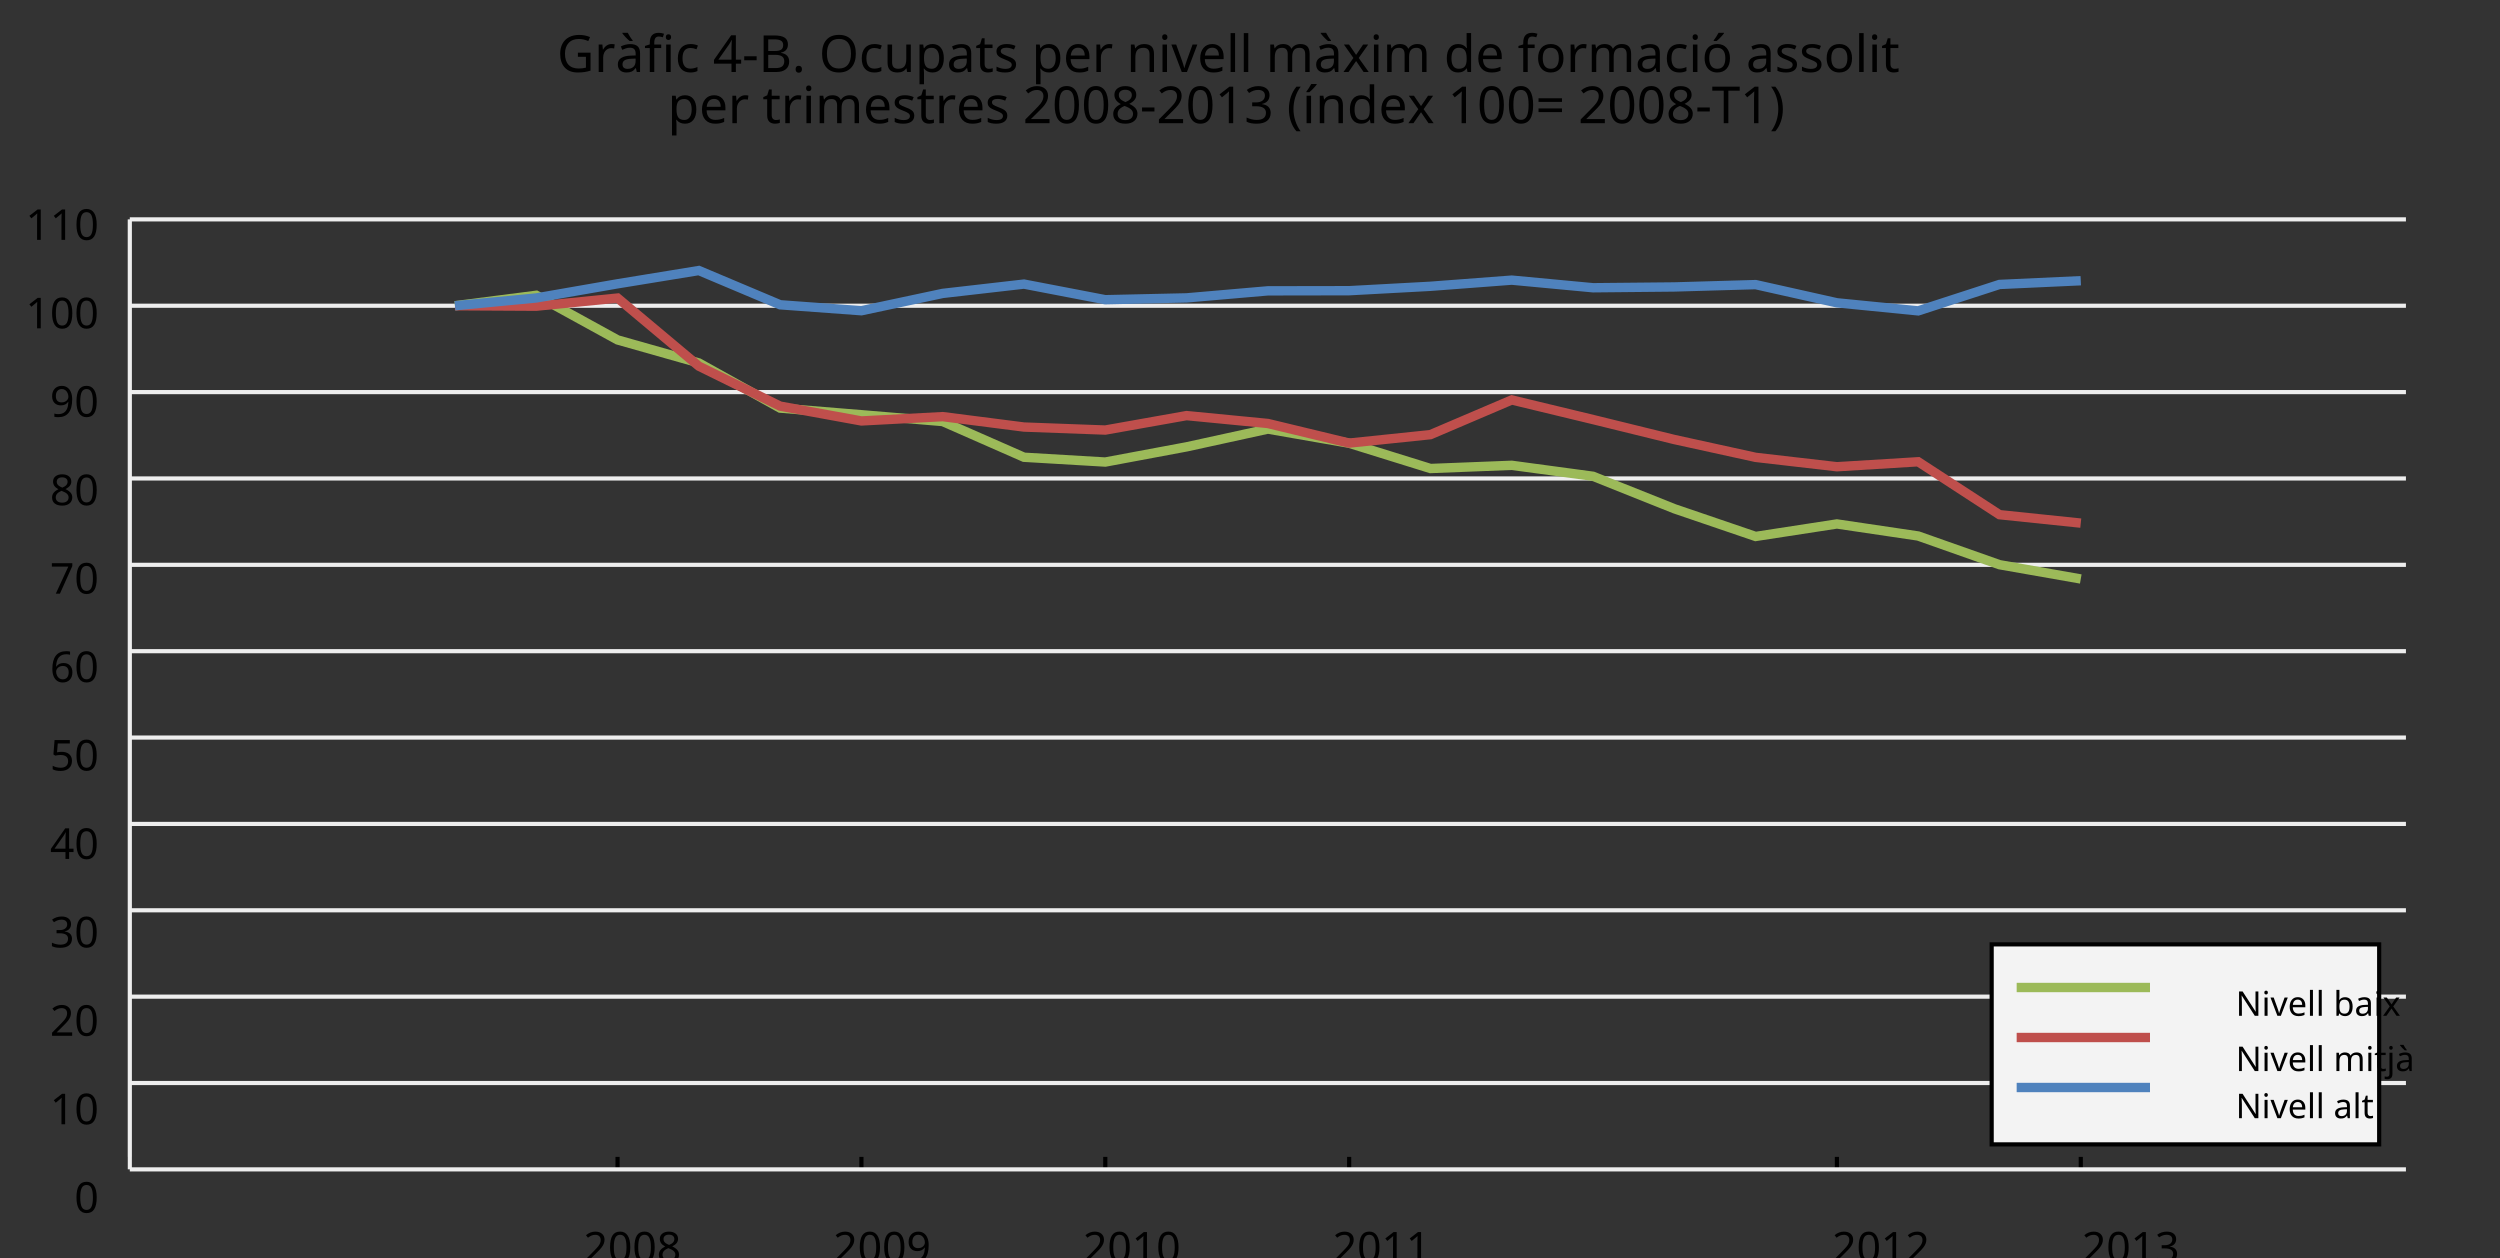 <?xml version="1.0"?>
<svg xmlns="http://www.w3.org/2000/svg" version="1.1" xmlns:xlink="http://www.w3.org/1999/xlink" fill="black" stroke="none" width="600" height="302" viewBox="0 0 600 302">
	<rect x="0" y="0" width="600" height="302" fill="#333333" stroke="none"/>
	<defs>
		<path fill="black" d="  M 834,-772  L 1339,-772  L 1339,-55  Q 1223,-18 1103,1  Q 983,20 825,20  Q 491,20 308,-178  Q 125,-376 125,-731  Q 125,-960 216,-1131  Q 307,-1302 478,-1392  Q 650,-1483 883,-1483  Q 1117,-1483 1319,-1397  L 1249,-1237  Q 1056,-1321 872,-1321  Q 611,-1321 464,-1163  Q 317,-1005 317,-731  Q 317,-441 458,-290  Q 599,-139 868,-139  Q 1015,-139 1155,-174  L 1155,-608  L 834,-608  L 834,-772  Z    " id="r71" />
		<path fill="black" d="  M 686,-1118  Q 759,-1118 815,-1106  L 793,-940  Q 732,-954 674,-954  Q 587,-954 512,-906  Q 438,-858 396,-773  Q 354,-689 354,-586  L 354,0  L 174,0  L 174,-1098  L 322,-1098  L 342,-897  L 350,-897  Q 413,-1006 499,-1062  Q 585,-1118 686,-1118  Z    " id="r114" />
		<path fill="black" d="  M 852,0  L 817,-156  L 809,-156  Q 727,-53 645,-16  Q 564,20 440,20  Q 278,20 186,-65  Q 94,-150 94,-305  Q 94,-639 621,-655  L 807,-662  L 807,-727  Q 807,-852 753,-911  Q 699,-971 580,-971  Q 493,-971 415,-945  Q 338,-919 270,-887  L 215,-1022  Q 298,-1066 396,-1091  Q 494,-1116 590,-1116  Q 789,-1116 886,-1028  Q 983,-940 983,-748  L 983,0  L 852,0  Z   M 481,-125  Q 632,-125 718,-206  Q 805,-288 805,-438  L 805,-537  L 643,-530  Q 454,-523 367,-470  Q 281,-417 281,-303  Q 281,-217 333,-171  Q 386,-125 481,-125  Z   M 687,-1241  L 566,-1241  Q 491,-1301 401,-1396  Q 312,-1492 275,-1548  L 275,-1569  L 490,-1569  Q 522,-1503 581,-1411  Q 640,-1320 687,-1266  L 687,-1241  Z    " id="r224" />
		<path fill="black" d="  M 680,-958  L 403,-958  L 403,0  L 223,0  L 223,-958  L 31,-958  L 31,-1042  L 223,-1104  L 223,-1167  Q 223,-1367 310,-1467  Q 398,-1567 580,-1567  Q 685,-1567 793,-1530  L 745,-1389  Q 652,-1419 582,-1419  Q 491,-1419 447,-1359  Q 403,-1299 403,-1169  L 403,-1098  L 680,-1098  L 680,-958  Z    " id="r102" />
		<path fill="black" d="  M 354,0  L 174,0  L 174,-1098  L 354,-1098  L 354,0  Z   M 160,-1395  Q 160,-1455 190,-1482  Q 221,-1509 266,-1509  Q 308,-1509 339,-1482  Q 371,-1455 371,-1395  Q 371,-1336 339,-1308  Q 308,-1280 266,-1280  Q 221,-1280 190,-1308  Q 160,-1336 160,-1395  Z    " id="r105" />
		<path fill="black" d="  M 614,20  Q 377,20 245,-125  Q 113,-271 113,-543  Q 113,-819 246,-968  Q 380,-1118 627,-1118  Q 707,-1118 785,-1101  Q 864,-1085 915,-1059  L 860,-909  Q 721,-961 623,-961  Q 457,-961 378,-856  Q 299,-752 299,-545  Q 299,-346 378,-240  Q 457,-135 612,-135  Q 757,-135 897,-199  L 897,-39  Q 783,20 614,20  Z    " id="r99" />
		<path fill="black" d="  M 1130,-332  L 918,-332  L 918,0  L 743,0  L 743,-332  L 43,-332  L 43,-485  L 731,-1470  L 918,-1470  L 918,-494  L 1130,-494  L 1130,-332  Z   M 743,-494  L 743,-954  Q 743,-1091 754,-1278  L 745,-1278  Q 734,-1252 706,-1200  Q 679,-1148 657,-1118  L 219,-494  L 743,-494  Z    " id="r52" />
		<path fill="black" d="  M 82,-469  L 82,-629  L 578,-629  L 578,-469  L 82,-469  Z    " id="r45" />
		<path fill="black" d="  M 199,-1462  L 616,-1462  Q 910,-1462 1040,-1374  Q 1171,-1287 1171,-1100  Q 1171,-970 1100,-885  Q 1029,-801 893,-776  L 893,-766  Q 1062,-737 1141,-649  Q 1221,-561 1221,-416  Q 1221,-220 1087,-110  Q 953,0 713,0  L 199,0  L 199,-1462  Z   M 383,-840  L 653,-840  Q 825,-840 903,-895  Q 981,-950 981,-1079  Q 981,-1199 895,-1252  Q 810,-1305 625,-1305  L 383,-1305  L 383,-840  Z   M 383,-686  L 383,-156  L 678,-156  Q 854,-156 939,-224  Q 1024,-292 1024,-430  Q 1024,-561 934,-623  Q 844,-686 664,-686  L 383,-686  Z    " id="r66" />
		<path fill="black" d="  M 147,-111  Q 147,-177 179,-212  Q 212,-248 272,-248  Q 333,-248 367,-212  Q 401,-177 401,-111  Q 401,-46 367,-8  Q 333,29 272,29  Q 213,29 180,-8  Q 147,-45 147,-111  Z    " id="r46" />
		<path fill="black" d="  M 1475,-733  Q 1475,-382 1297,-181  Q 1120,20 801,20  Q 478,20 301,-177  Q 125,-375 125,-735  Q 125,-1092 300,-1288  Q 476,-1485 803,-1485  Q 1121,-1485 1298,-1285  Q 1475,-1086 1475,-733  Z   M 319,-733  Q 319,-443 442,-291  Q 565,-139 801,-139  Q 1036,-139 1158,-289  Q 1280,-439 1280,-733  Q 1280,-1026 1159,-1174  Q 1038,-1323 803,-1323  Q 565,-1323 442,-1172  Q 319,-1022 319,-733  Z    " id="r79" />
		<path fill="black" d="  M 344,-1098  L 344,-391  Q 344,-258 403,-193  Q 463,-129 588,-129  Q 757,-129 834,-223  Q 911,-317 911,-526  L 911,-1098  L 1092,-1098  L 1092,0  L 944,0  L 918,-145  L 909,-145  Q 860,-66 770,-23  Q 680,20 561,20  Q 363,20 262,-75  Q 162,-170 162,-379  L 162,-1098  L 344,-1098  Z    " id="r117" />
		<path fill="black" d="  M 694,20  Q 473,20 354,-139  L 342,-139  L 346,-98  Q 354,-20 354,41  L 354,492  L 174,492  L 174,-1098  L 322,-1098  L 346,-948  L 354,-948  Q 418,-1038 502,-1078  Q 586,-1118 696,-1118  Q 910,-1118 1028,-969  Q 1147,-821 1147,-551  Q 1147,-282 1028,-131  Q 909,20 694,20  Z   M 664,-967  Q 501,-967 428,-875  Q 356,-783 354,-586  L 354,-551  Q 354,-328 428,-228  Q 502,-129 668,-129  Q 806,-129 883,-241  Q 961,-353 961,-553  Q 961,-754 883,-860  Q 806,-967 664,-967  Z    " id="r112" />
		<path fill="black" d="  M 852,0  L 817,-156  L 809,-156  Q 727,-53 645,-16  Q 564,20 440,20  Q 278,20 186,-65  Q 94,-150 94,-305  Q 94,-639 621,-655  L 807,-662  L 807,-727  Q 807,-852 753,-911  Q 699,-971 580,-971  Q 493,-971 415,-945  Q 338,-919 270,-887  L 215,-1022  Q 298,-1066 396,-1091  Q 494,-1116 590,-1116  Q 789,-1116 886,-1028  Q 983,-940 983,-748  L 983,0  L 852,0  Z   M 481,-125  Q 632,-125 718,-206  Q 805,-288 805,-438  L 805,-537  L 643,-530  Q 454,-523 367,-470  Q 281,-417 281,-303  Q 281,-217 333,-171  Q 386,-125 481,-125  Z    " id="r97" />
		<path fill="black" d="  M 541,-127  Q 576,-127 623,-134  Q 670,-141 694,-150  L 694,-12  Q 669,-1 616,9  Q 564,20 510,20  Q 188,20 188,-319  L 188,-958  L 33,-958  L 33,-1044  L 190,-1116  L 262,-1350  L 369,-1350  L 369,-1098  L 686,-1098  L 686,-958  L 369,-958  L 369,-324  Q 369,-229 414,-178  Q 460,-127 541,-127  Z    " id="r116" />
		<path fill="black" d="  M 889,-303  Q 889,-149 774,-64  Q 659,20 451,20  Q 234,20 106,-49  L 106,-213  Q 287,-125 455,-125  Q 591,-125 653,-169  Q 715,-213 715,-287  Q 715,-352 655,-397  Q 596,-442 444,-500  Q 289,-560 226,-602  Q 163,-645 133,-698  Q 104,-751 104,-827  Q 104,-962 214,-1040  Q 324,-1118 516,-1118  Q 703,-1118 866,-1044  L 805,-901  Q 638,-971 504,-971  Q 392,-971 334,-935  Q 276,-900 276,-838  Q 276,-778 326,-738  Q 376,-699 559,-629  Q 696,-578 761,-534  Q 827,-490 858,-435  Q 889,-380 889,-303  Z    " id="r115" />
		<path fill="black" d="  M 641,20  Q 394,20 253,-129  Q 113,-279 113,-541  Q 113,-805 244,-961  Q 375,-1118 598,-1118  Q 805,-1118 928,-984  Q 1051,-851 1051,-623  L 1051,-514  L 299,-514  Q 304,-327 394,-230  Q 484,-133 649,-133  Q 737,-133 816,-148  Q 895,-164 1001,-209  L 1001,-51  Q 910,-12 830,4  Q 750,20 641,20  Z   M 596,-971  Q 467,-971 392,-888  Q 317,-805 303,-657  L 862,-657  Q 860,-811 791,-891  Q 722,-971 596,-971  Z    " id="r101" />
		<path fill="black" d="  M 922,0  L 922,-702  Q 922,-836 862,-901  Q 803,-967 676,-967  Q 507,-967 430,-873  Q 354,-780 354,-569  L 354,0  L 174,0  L 174,-1098  L 319,-1098  L 346,-948  L 356,-948  Q 407,-1029 499,-1073  Q 591,-1118 702,-1118  Q 904,-1118 1002,-1020  Q 1100,-922 1100,-715  L 1100,0  L 922,0  Z    " id="r110" />
		<path fill="black" d="  M 416,0  L 0,-1098  L 193,-1098  L 426,-451  Q 495,-256 514,-160  L 522,-160  Q 525,-173 529,-189  Q 534,-206 540,-225  Q 546,-245 614,-451  L 848,-1098  L 1040,-1098  L 623,0  L 416,0  Z    " id="r118" />
		<path fill="black" d="  M 354,0  L 174,0  L 174,-1556  L 354,-1556  L 354,0  Z    " id="r108" />
		<path fill="black" d="  M 1571,0  L 1571,-707  Q 1571,-967 1348,-967  Q 1195,-967 1123,-878  Q 1051,-789 1051,-606  L 1051,0  L 872,0  L 872,-707  Q 872,-837 817,-902  Q 763,-967 647,-967  Q 495,-967 424,-874  Q 354,-781 354,-569  L 354,0  L 174,0  L 174,-1098  L 319,-1098  L 346,-948  L 356,-948  Q 403,-1028 488,-1073  Q 574,-1118 680,-1118  Q 938,-1118 1016,-934  L 1026,-934  Q 1079,-1022 1170,-1070  Q 1262,-1118 1378,-1118  Q 1564,-1118 1656,-1022  Q 1749,-926 1749,-715  L 1749,0  L 1571,0  Z    " id="r109" />
		<path fill="black" d="  M 434,-561  L 55,-1098  L 260,-1098  L 543,-684  L 823,-1098  L 1026,-1098  L 647,-561  L 1047,0  L 842,0  L 543,-438  L 240,0  L 37,0  L 434,-561  Z    " id="r120" />
		<path fill="black" d="  M 563,20  Q 349,20 231,-128  Q 113,-276 113,-547  Q 113,-816 231,-967  Q 350,-1118 565,-1118  Q 786,-1118 905,-956  L 918,-956  Q 915,-976 910,-1036  Q 905,-1097 905,-1118  L 905,-1556  L 1085,-1556  L 1085,0  L 940,0  L 913,-147  L 905,-147  Q 790,20 563,20  Z   M 592,-129  Q 756,-129 831,-218  Q 907,-308 907,-512  L 907,-545  Q 907,-774 830,-871  Q 754,-969 590,-969  Q 451,-969 375,-858  Q 299,-748 299,-543  Q 299,-339 374,-234  Q 450,-129 592,-129  Z    " id="r100" />
		<path fill="black" d="  M 1128,-551  Q 1128,-282 992,-131  Q 856,20 616,20  Q 467,20 352,-49  Q 237,-119 175,-249  Q 113,-379 113,-551  Q 113,-819 247,-968  Q 381,-1118 623,-1118  Q 855,-1118 991,-965  Q 1128,-813 1128,-551  Z   M 299,-551  Q 299,-344 380,-236  Q 462,-129 621,-129  Q 778,-129 860,-236  Q 942,-344 942,-551  Q 942,-758 859,-862  Q 777,-967 618,-967  Q 299,-967 299,-551  Z    " id="r111" />
		<path fill="black" d="  M 1128,-551  Q 1128,-282 992,-131  Q 856,20 616,20  Q 467,20 352,-49  Q 237,-119 175,-249  Q 113,-379 113,-551  Q 113,-819 247,-968  Q 381,-1118 623,-1118  Q 855,-1118 991,-965  Q 1128,-813 1128,-551  Z   M 299,-551  Q 299,-344 380,-236  Q 462,-129 621,-129  Q 778,-129 860,-236  Q 942,-344 942,-551  Q 942,-758 859,-862  Q 777,-967 618,-967  Q 299,-967 299,-551  Z   M 477,-1266  Q 515,-1314 573,-1402  Q 632,-1491 672,-1569  L 889,-1569  L 889,-1548  Q 845,-1484 752,-1387  Q 659,-1290 596,-1241  L 477,-1241  L 477,-1266  Z    " id="r243" />
		<path fill="black" d="  M 1065,0  L 98,0  L 98,-150  L 481,-537  Q 654,-712 710,-787  Q 766,-862 793,-932  Q 821,-1002 821,-1083  Q 821,-1199 752,-1264  Q 683,-1329 563,-1329  Q 473,-1329 392,-1299  Q 312,-1269 211,-1190  L 115,-1311  Q 320,-1483 563,-1483  Q 767,-1483 886,-1378  Q 1006,-1274 1006,-1094  Q 1006,-998 971,-908  Q 936,-819 866,-726  Q 796,-634 631,-473  L 326,-172  L 326,-164  L 1065,-164  L 1065,0  Z    " id="r50" />
		<path fill="black" d="  M 1071,-733  Q 1071,-352 950,-166  Q 830,20 584,20  Q 346,20 223,-171  Q 100,-363 100,-733  Q 100,-1115 218,-1300  Q 337,-1485 584,-1485  Q 822,-1485 946,-1293  Q 1071,-1101 1071,-733  Z   M 281,-733  Q 281,-415 353,-274  Q 426,-133 584,-133  Q 744,-133 816,-277  Q 889,-422 889,-733  Q 889,-1041 816,-1186  Q 744,-1331 584,-1331  Q 424,-1331 352,-1189  Q 281,-1047 281,-733  Z    " id="r48" />
		<path fill="black" d="  M 584,-1483  Q 784,-1483 903,-1390  Q 1022,-1297 1022,-1133  Q 1022,-1023 955,-936  Q 889,-849 743,-774  Q 920,-688 994,-594  Q 1069,-501 1069,-379  Q 1069,-197 940,-88  Q 811,20 590,20  Q 356,20 228,-82  Q 100,-184 100,-373  Q 100,-623 403,-764  Q 267,-842 207,-932  Q 147,-1022 147,-1135  Q 147,-1294 266,-1388  Q 386,-1483 584,-1483  Z   M 276,-371  Q 276,-255 358,-189  Q 441,-123 586,-123  Q 729,-123 811,-190  Q 893,-258 893,-377  Q 893,-473 815,-548  Q 737,-623 553,-690  Q 408,-628 342,-552  Q 276,-476 276,-371  Z   M 582,-1337  Q 464,-1337 394,-1281  Q 324,-1225 324,-1126  Q 324,-1063 351,-1015  Q 378,-967 429,-929  Q 480,-891 592,-844  Q 729,-901 786,-969  Q 844,-1037 844,-1126  Q 844,-1226 773,-1281  Q 702,-1337 582,-1337  Z    " id="r56" />
		<path fill="black" d="  M 727,0  L 551,0  L 551,-1022  Q 551,-1158 559,-1274  Q 531,-1244 499,-1218  Q 397,-1133 276,-1034  L 182,-1155  L 578,-1462  L 727,-1462  L 727,0  Z    " id="r49" />
		<path fill="black" d="  M 1010,-1120  Q 1010,-980 931,-890  Q 853,-800 707,-770  L 707,-762  Q 882,-740 968,-650  Q 1055,-560 1055,-416  Q 1055,-207 910,-93  Q 765,20 494,20  Q 378,20 280,3  Q 183,-14 92,-59  L 92,-227  Q 185,-181 291,-156  Q 397,-131 496,-131  Q 866,-131 866,-420  Q 866,-678 457,-678  L 315,-678  L 315,-831  L 459,-831  Q 631,-831 728,-904  Q 825,-978 825,-1108  Q 825,-1213 754,-1272  Q 684,-1331 559,-1331  Q 462,-1331 379,-1304  Q 297,-1278 190,-1208  L 100,-1331  Q 190,-1402 307,-1442  Q 425,-1483 557,-1483  Q 771,-1483 890,-1385  Q 1010,-1288 1010,-1120  Z    " id="r51" />
		<path fill="black" d="  M 82,-561  Q 82,-826 159,-1057  Q 237,-1288 383,-1462  L 553,-1462  Q 409,-1269 336,-1038  Q 264,-807 264,-563  Q 264,-323 338,-94  Q 412,135 551,324  L 383,324  Q 236,154 159,-73  Q 82,-300 82,-561  Z    " id="r40" />
		<path fill="black" d="  M 354,0  L 174,0  L 174,-1098  L 354,-1098  L 354,0  Z   M 167,-1266  Q 205,-1314 263,-1402  Q 322,-1491 362,-1569  L 579,-1569  L 579,-1548  Q 535,-1484 442,-1387  Q 349,-1290 286,-1241  L 167,-1241  L 167,-1266  Z    " id="r237" />
		<path fill="black" d="  M 115,-852  L 115,-997  L 1053,-997  L 1053,-852  L 115,-852  Z   M 115,-444  L 115,-590  L 1053,-590  L 1053,-444  L 115,-444  Z    " id="r61" />
		<path fill="black" d="  M 662,0  L 477,0  L 477,-1300  L 20,-1300  L 20,-1462  L 1116,-1462  L 1116,-1300  L 662,-1300  L 662,0  Z    " id="r84" />
		<path fill="black" d="  M 532,-561  Q 532,-298 454,-71  Q 377,156 231,324  L 63,324  Q 202,136 276,-93  Q 350,-323 350,-563  Q 350,-807 277,-1038  Q 205,-1269 61,-1462  L 231,-1462  Q 378,-1287 455,-1055  Q 532,-824 532,-561  Z    " id="r41" />
		<path fill="black" d="  M 279,0  L 879,-1298  L 90,-1298  L 90,-1462  L 1071,-1462  L 1071,-1323  L 477,0  L 279,0  Z    " id="r55" />
		<path fill="black" d="  M 1065,-838  Q 1065,20 393,20  Q 277,20 209,0  L 209,-154  Q 286,-127 389,-127  Q 552,-127 658,-192  Q 764,-258 819,-383  Q 875,-509 883,-717  L 870,-717  Q 758,-547 522,-547  Q 329,-547 215,-664  Q 102,-782 102,-989  Q 102,-1215 229,-1349  Q 356,-1483 569,-1483  Q 719,-1483 831,-1406  Q 944,-1330 1004,-1183  Q 1065,-1037 1065,-838  Z   M 569,-1331  Q 433,-1331 357,-1242  Q 281,-1153 281,-991  Q 281,-845 352,-767  Q 424,-690 561,-690  Q 651,-690 725,-726  Q 799,-763 841,-825  Q 883,-887 883,-956  Q 883,-1056 843,-1143  Q 804,-1230 733,-1280  Q 662,-1331 569,-1331  Z    " id="r57" />
		<path fill="black" d="  M 563,-897  Q 792,-897 923,-782  Q 1055,-667 1055,-467  Q 1055,-239 910,-109  Q 765,20 508,20  Q 263,20 129,-59  L 129,-229  Q 203,-185 307,-159  Q 411,-133 510,-133  Q 682,-133 776,-215  Q 870,-297 870,-449  Q 870,-745 504,-745  Q 386,-745 254,-715  L 164,-772  L 219,-1462  L 952,-1462  L 952,-1298  L 373,-1298  L 338,-874  Q 453,-897 563,-897  Z    " id="r53" />
		<path fill="black" d="  M 113,-625  Q 113,-1483 782,-1483  Q 898,-1483 963,-1464  L 963,-1311  Q 887,-1335 786,-1335  Q 553,-1335 429,-1193  Q 306,-1051 293,-743  L 305,-743  Q 415,-915 651,-915  Q 849,-915 962,-795  Q 1075,-675 1075,-471  Q 1075,-244 950,-112  Q 825,20 610,20  Q 460,20 347,-56  Q 235,-132 174,-278  Q 113,-425 113,-625  Z   M 608,-131  Q 747,-131 822,-220  Q 897,-309 897,-471  Q 897,-617 824,-695  Q 751,-774 614,-774  Q 527,-774 454,-738  Q 382,-702 338,-638  Q 295,-574 295,-506  Q 295,-406 335,-318  Q 375,-231 446,-181  Q 517,-131 608,-131  Z    " id="r54" />
		<path fill="black" d="  M 1317,0  L 1133,0  L 1133,-682  L 383,-682  L 383,0  L 199,0  L 199,-1462  L 383,-1462  L 383,-844  L 1133,-844  L 1133,-1462  L 1317,-1462  L 1317,0  Z    " id="r72" />
		<path fill="black" d="  M 1358,0  L 1143,0  L 360,-1214  L 352,-1214  L 357,-1133  Q 369,-951 369,-817  L 369,0  L 199,0  L 199,-1462  L 412,-1462  L 457,-1391  L 937,-649  L 1192,-252  L 1200,-252  Q 1198,-276 1192,-423  Q 1186,-571 1186,-637  L 1186,-1462  L 1358,-1462  L 1358,0  Z    " id="r78" />
		<path fill="black" d="  M 694,-1116  Q 911,-1116 1029,-966  Q 1147,-817 1147,-549  Q 1147,-277 1027,-128  Q 907,20 694,20  Q 583,20 496,-20  Q 409,-60 354,-139  L 340,-139  Q 309,-19 303,0  L 174,0  L 174,-1556  L 354,-1556  L 354,-1178  Q 354,-1065 344,-952  L 354,-952  Q 465,-1116 694,-1116  Z   M 664,-967  Q 498,-967 426,-873  Q 354,-779 354,-555  L 354,-547  Q 354,-322 427,-225  Q 501,-129 668,-129  Q 816,-129 888,-237  Q 961,-346 961,-551  Q 961,-759 888,-863  Q 815,-967 664,-967  Z    " id="r98" />
		<path fill="black" d="  M 45,492  Q -49,492 -113,467  L -113,322  Q -44,342 23,342  Q 101,342 137,299  Q 174,257 174,170  L 174,-1098  L 354,-1098  L 354,164  Q 354,328 275,410  Q 197,492 45,492  Z   M 160,-1395  Q 160,-1455 190,-1482  Q 221,-1509 266,-1509  Q 308,-1509 339,-1482  Q 371,-1455 371,-1395  Q 371,-1336 339,-1308  Q 308,-1280 266,-1280  Q 221,-1280 190,-1308  Q 160,-1336 160,-1395  Z    " id="r106" />
	</defs>
	<g class="b2" fill="black">
		<use class="b2" transform="scale(0.006)" xlink:href="#r71" x="22282.24" y="2879.72" />
		<use class="b2" transform="scale(0.006)" xlink:href="#r114" x="23773.24" y="2879.72" />
		<use class="b2" transform="scale(0.006)" xlink:href="#r224" x="24619.24" y="2879.72" />
		<use class="b2" transform="scale(0.006)" xlink:href="#r102" x="25768.24" y="2879.72" />
		<use class="b2" transform="scale(0.006)" xlink:href="#r105" x="26473.24" y="2879.72" />
		<use class="b2" transform="scale(0.006)" xlink:href="#r99" x="27001.24" y="2879.72" />
		<use class="b2" transform="scale(0.006)" xlink:href="#r52" x="28516.24" y="2879.72" />
		<use class="b2" transform="scale(0.006)" xlink:href="#r45" x="29687.24" y="2879.72" />
		<use class="b2" transform="scale(0.006)" xlink:href="#r66" x="30346.24" y="2879.72" />
		<use class="b2" transform="scale(0.006)" xlink:href="#r46" x="31677.24" y="2879.72" />
		<use class="b2" transform="scale(0.006)" xlink:href="#r79" x="32758.24" y="2879.72" />
		<use class="b2" transform="scale(0.006)" xlink:href="#r99" x="34357.238" y="2879.72" />
		<use class="b2" transform="scale(0.006)" xlink:href="#r117" x="35340.238" y="2879.72" />
		<use class="b2" transform="scale(0.006)" xlink:href="#r112" x="36606.238" y="2879.72" />
		<use class="b2" transform="scale(0.006)" xlink:href="#r97" x="37866.238" y="2879.72" />
		<use class="b2" transform="scale(0.006)" xlink:href="#r116" x="39015.238" y="2879.72" />
		<use class="b2" transform="scale(0.006)" xlink:href="#r115" x="39754.238" y="2879.72" />
		<use class="b2" transform="scale(0.006)" xlink:href="#r112" x="41267.238" y="2879.72" />
		<use class="b2" transform="scale(0.006)" xlink:href="#r101" x="42527.238" y="2879.72" />
		<use class="b2" transform="scale(0.006)" xlink:href="#r114" x="43682.238" y="2879.72" />
		<use class="b2" transform="scale(0.006)" xlink:href="#r110" x="45060.238" y="2879.72" />
		<use class="b2" transform="scale(0.006)" xlink:href="#r105" x="46326.238" y="2879.72" />
		<use class="b2" transform="scale(0.006)" xlink:href="#r118" x="46854.238" y="2879.72" />
		<use class="b2" transform="scale(0.006)" xlink:href="#r101" x="47894.238" y="2879.72" />
		<use class="b2" transform="scale(0.006)" xlink:href="#r108" x="49049.238" y="2879.72" />
		<use class="b2" transform="scale(0.006)" xlink:href="#r108" x="49577.238" y="2879.72" />
		<use class="b2" transform="scale(0.006)" xlink:href="#r109" x="50637.238" y="2879.72" />
		<use class="b2" transform="scale(0.006)" xlink:href="#r224" x="52552.238" y="2879.72" />
		<use class="b2" transform="scale(0.006)" xlink:href="#r120" x="53701.238" y="2879.72" />
		<use class="b2" transform="scale(0.006)" xlink:href="#r105" x="54784.238" y="2879.72" />
		<use class="b2" transform="scale(0.006)" xlink:href="#r109" x="55312.238" y="2879.72" />
		<use class="b2" transform="scale(0.006)" xlink:href="#r100" x="57759.238" y="2879.72" />
		<use class="b2" transform="scale(0.006)" xlink:href="#r101" x="59019.238" y="2879.72" />
		<use class="b2" transform="scale(0.006)" xlink:href="#r102" x="60706.238" y="2879.72" />
		<use class="b2" transform="scale(0.006)" xlink:href="#r111" x="61411.238" y="2879.72" />
		<use class="b2" transform="scale(0.006)" xlink:href="#r114" x="62650.238" y="2879.72" />
		<use class="b2" transform="scale(0.006)" xlink:href="#r109" x="63496.238" y="2879.72" />
		<use class="b2" transform="scale(0.006)" xlink:href="#r97" x="65411.238" y="2879.72" />
		<use class="b2" transform="scale(0.006)" xlink:href="#r99" x="66560.242" y="2879.72" />
		<use class="b2" transform="scale(0.006)" xlink:href="#r105" x="67543.242" y="2879.72" />
		<use class="b2" transform="scale(0.006)" xlink:href="#r243" x="68071.242" y="2879.72" />
		<use class="b2" transform="scale(0.006)" xlink:href="#r97" x="69842.242" y="2879.72" />
		<use class="b2" transform="scale(0.006)" xlink:href="#r115" x="70991.242" y="2879.72" />
		<use class="b2" transform="scale(0.006)" xlink:href="#r115" x="71972.242" y="2879.72" />
		<use class="b2" transform="scale(0.006)" xlink:href="#r111" x="72953.242" y="2879.72" />
		<use class="b2" transform="scale(0.006)" xlink:href="#r108" x="74192.242" y="2879.72" />
		<use class="b2" transform="scale(0.006)" xlink:href="#r105" x="74720.242" y="2879.72" />
		<use class="b2" transform="scale(0.006)" xlink:href="#r116" x="75248.242" y="2879.72" />
	</g>
	<g class="b2" fill="black">
		<use class="b2" transform="scale(0.006)" xlink:href="#r112" x="26705.92" y="4927.72" />
		<use class="b2" transform="scale(0.006)" xlink:href="#r101" x="27965.92" y="4927.72" />
		<use class="b2" transform="scale(0.006)" xlink:href="#r114" x="29120.92" y="4927.72" />
		<use class="b2" transform="scale(0.006)" xlink:href="#r116" x="30498.92" y="4927.72" />
		<use class="b2" transform="scale(0.006)" xlink:href="#r114" x="31237.92" y="4927.72" />
		<use class="b2" transform="scale(0.006)" xlink:href="#r105" x="32083.92" y="4927.72" />
		<use class="b2" transform="scale(0.006)" xlink:href="#r109" x="32611.92" y="4927.72" />
		<use class="b2" transform="scale(0.006)" xlink:href="#r101" x="34526.922" y="4927.72" />
		<use class="b2" transform="scale(0.006)" xlink:href="#r115" x="35681.922" y="4927.72" />
		<use class="b2" transform="scale(0.006)" xlink:href="#r116" x="36662.922" y="4927.72" />
		<use class="b2" transform="scale(0.006)" xlink:href="#r114" x="37401.922" y="4927.72" />
		<use class="b2" transform="scale(0.006)" xlink:href="#r101" x="38247.922" y="4927.72" />
		<use class="b2" transform="scale(0.006)" xlink:href="#r115" x="39402.922" y="4927.72" />
		<use class="b2" transform="scale(0.006)" xlink:href="#r50" x="40915.922" y="4927.72" />
		<use class="b2" transform="scale(0.006)" xlink:href="#r48" x="42086.922" y="4927.72" />
		<use class="b2" transform="scale(0.006)" xlink:href="#r48" x="43257.922" y="4927.72" />
		<use class="b2" transform="scale(0.006)" xlink:href="#r56" x="44428.922" y="4927.72" />
		<use class="b2" transform="scale(0.006)" xlink:href="#r45" x="45599.922" y="4927.72" />
		<use class="b2" transform="scale(0.006)" xlink:href="#r50" x="46258.922" y="4927.72" />
		<use class="b2" transform="scale(0.006)" xlink:href="#r48" x="47429.922" y="4927.72" />
		<use class="b2" transform="scale(0.006)" xlink:href="#r49" x="48600.922" y="4927.72" />
		<use class="b2" transform="scale(0.006)" xlink:href="#r51" x="49771.922" y="4927.72" />
		<use class="b2" transform="scale(0.006)" xlink:href="#r40" x="51474.922" y="4927.72" />
		<use class="b2" transform="scale(0.006)" xlink:href="#r237" x="52088.922" y="4927.72" />
		<use class="b2" transform="scale(0.006)" xlink:href="#r110" x="52616.922" y="4927.72" />
		<use class="b2" transform="scale(0.006)" xlink:href="#r100" x="53882.922" y="4927.72" />
		<use class="b2" transform="scale(0.006)" xlink:href="#r101" x="55142.922" y="4927.72" />
		<use class="b2" transform="scale(0.006)" xlink:href="#r120" x="56297.922" y="4927.72" />
		<use class="b2" transform="scale(0.006)" xlink:href="#r49" x="57912.922" y="4927.72" />
		<use class="b2" transform="scale(0.006)" xlink:href="#r48" x="59083.922" y="4927.72" />
		<use class="b2" transform="scale(0.006)" xlink:href="#r48" x="60254.922" y="4927.72" />
		<use class="b2" transform="scale(0.006)" xlink:href="#r61" x="61425.922" y="4927.72" />
		<use class="b2" transform="scale(0.006)" xlink:href="#r50" x="63128.922" y="4927.72" />
		<use class="b2" transform="scale(0.006)" xlink:href="#r48" x="64299.922" y="4927.72" />
		<use class="b2" transform="scale(0.006)" xlink:href="#r48" x="65470.922" y="4927.72" />
		<use class="b2" transform="scale(0.006)" xlink:href="#r56" x="66641.922" y="4927.72" />
		<use class="b2" transform="scale(0.006)" xlink:href="#r45" x="67812.922" y="4927.72" />
		<use class="b2" transform="scale(0.006)" xlink:href="#r84" x="68471.922" y="4927.72" />
		<use class="b2" transform="scale(0.006)" xlink:href="#r49" x="69610.922" y="4927.72" />
		<use class="b2" transform="scale(0.006)" xlink:href="#r41" x="70781.922" y="4927.72" />
	</g>
	<g class="b2" fill="black" />
	<line class="b2" x1="31.153" y1="280.651" x2="31.153" y2="277.651" stroke-width="1" stroke="black" />
	<g class="b2" fill="black">
		<use class="b2" transform="scale(0.005)" xlink:href="#r50" x="28011.65" y="60600.801" />
		<use class="b2" transform="scale(0.005)" xlink:href="#r48" x="29182.65" y="60600.801" />
		<use class="b2" transform="scale(0.005)" xlink:href="#r48" x="30353.65" y="60600.801" />
		<use class="b2" transform="scale(0.005)" xlink:href="#r56" x="31524.65" y="60600.801" />
	</g>
	<line class="b2" x1="148.211" y1="280.651" x2="148.211" y2="277.651" stroke-width="1" stroke="black" />
	<g class="b2" fill="black">
		<use class="b2" transform="scale(0.005)" xlink:href="#r50" x="39998.375" y="60600.801" />
		<use class="b2" transform="scale(0.005)" xlink:href="#r48" x="41169.375" y="60600.801" />
		<use class="b2" transform="scale(0.005)" xlink:href="#r48" x="42340.375" y="60600.801" />
		<use class="b2" transform="scale(0.005)" xlink:href="#r57" x="43511.375" y="60600.801" />
	</g>
	<line class="b2" x1="206.74" y1="280.651" x2="206.74" y2="277.651" stroke-width="1" stroke="black" />
	<g class="b2" fill="black">
		<use class="b2" transform="scale(0.005)" xlink:href="#r50" x="51985.102" y="60600.801" />
		<use class="b2" transform="scale(0.005)" xlink:href="#r48" x="53156.102" y="60600.801" />
		<use class="b2" transform="scale(0.005)" xlink:href="#r49" x="54327.102" y="60600.801" />
		<use class="b2" transform="scale(0.005)" xlink:href="#r48" x="55498.102" y="60600.801" />
	</g>
	<line class="b2" x1="265.269" y1="280.651" x2="265.269" y2="277.651" stroke-width="1" stroke="black" />
	<g class="b2" fill="black">
		<use class="b2" transform="scale(0.005)" xlink:href="#r50" x="63971.824" y="60600.801" />
		<use class="b2" transform="scale(0.005)" xlink:href="#r48" x="65142.824" y="60600.801" />
		<use class="b2" transform="scale(0.005)" xlink:href="#r49" x="66313.828" y="60600.801" />
		<use class="b2" transform="scale(0.005)" xlink:href="#r49" x="67484.828" y="60600.801" />
	</g>
	<line class="b2" x1="323.798" y1="280.651" x2="323.798" y2="277.651" stroke-width="1" stroke="black" />
	<g class="b2" fill="black">
		<use class="b2" transform="scale(0.005)" xlink:href="#r50" x="87945.273" y="60600.801" />
		<use class="b2" transform="scale(0.005)" xlink:href="#r48" x="89116.273" y="60600.801" />
		<use class="b2" transform="scale(0.005)" xlink:href="#r49" x="90287.273" y="60600.801" />
		<use class="b2" transform="scale(0.005)" xlink:href="#r50" x="91458.273" y="60600.801" />
	</g>
	<line class="b2" x1="440.856" y1="280.651" x2="440.856" y2="277.651" stroke-width="1" stroke="black" />
	<g class="b2" fill="black">
		<use class="b2" transform="scale(0.005)" xlink:href="#r50" x="99932" y="60600.801" />
		<use class="b2" transform="scale(0.005)" xlink:href="#r48" x="101103" y="60600.801" />
		<use class="b2" transform="scale(0.005)" xlink:href="#r49" x="102274" y="60600.801" />
		<use class="b2" transform="scale(0.005)" xlink:href="#r51" x="103445" y="60600.801" />
	</g>
	<line class="b2" x1="499.385" y1="280.651" x2="499.385" y2="277.651" stroke-width="1" stroke="black" />
	<line class="b2" x1="31.153" y1="280.651" x2="31.153" y2="52.649" stroke-width="1" stroke="rgb(93%,93%,93%)" />
	<line class="b2" x1="31.153" y1="280.651" x2="577.423" y2="280.651" stroke-width="1" stroke="rgb(93%,93%,93%)" />
	<g class="b2" fill="black">
		<use class="b2" transform="scale(0.005)" xlink:href="#r48" x="3570.8" y="58209.898" />
	</g>
	<line class="b2" x1="31.153" y1="259.924" x2="577.423" y2="259.924" stroke-width="1" stroke="rgb(93%,93%,93%)" />
	<g class="b2" fill="black">
		<use class="b2" transform="scale(0.005)" xlink:href="#r49" x="2399.8" y="53964.898" />
		<use class="b2" transform="scale(0.005)" xlink:href="#r48" x="3570.8" y="53964.898" />
	</g>
	<line class="b2" x1="31.153" y1="239.196" x2="577.423" y2="239.196" stroke-width="1" stroke="rgb(93%,93%,93%)" />
	<g class="b2" fill="black">
		<use class="b2" transform="scale(0.005)" xlink:href="#r50" x="2399.8" y="49719.91" />
		<use class="b2" transform="scale(0.005)" xlink:href="#r48" x="3570.8" y="49719.91" />
	</g>
	<line class="b2" x1="31.153" y1="218.469" x2="577.423" y2="218.469" stroke-width="1" stroke="rgb(93%,93%,93%)" />
	<g class="b2" fill="black">
		<use class="b2" transform="scale(0.005)" xlink:href="#r51" x="2399.8" y="45474.914" />
		<use class="b2" transform="scale(0.005)" xlink:href="#r48" x="3570.8" y="45474.914" />
	</g>
	<line class="b2" x1="31.153" y1="197.741" x2="577.423" y2="197.741" stroke-width="1" stroke="rgb(93%,93%,93%)" />
	<g class="b2" fill="black">
		<use class="b2" transform="scale(0.005)" xlink:href="#r52" x="2399.8" y="41229.918" />
		<use class="b2" transform="scale(0.005)" xlink:href="#r48" x="3570.8" y="41229.918" />
	</g>
	<line class="b2" x1="31.153" y1="177.014" x2="577.423" y2="177.014" stroke-width="1" stroke="rgb(93%,93%,93%)" />
	<g class="b2" fill="black">
		<use class="b2" transform="scale(0.005)" xlink:href="#r53" x="2399.8" y="36984.922" />
		<use class="b2" transform="scale(0.005)" xlink:href="#r48" x="3570.8" y="36984.922" />
	</g>
	<line class="b2" x1="31.153" y1="156.286" x2="577.423" y2="156.286" stroke-width="1" stroke="rgb(93%,93%,93%)" />
	<g class="b2" fill="black">
		<use class="b2" transform="scale(0.005)" xlink:href="#r54" x="2399.8" y="32739.928" />
		<use class="b2" transform="scale(0.005)" xlink:href="#r48" x="3570.8" y="32739.928" />
	</g>
	<line class="b2" x1="31.153" y1="135.559" x2="577.423" y2="135.559" stroke-width="1" stroke="rgb(93%,93%,93%)" />
	<g class="b2" fill="black">
		<use class="b2" transform="scale(0.005)" xlink:href="#r55" x="2399.8" y="28494.932" />
		<use class="b2" transform="scale(0.005)" xlink:href="#r48" x="3570.8" y="28494.932" />
	</g>
	<line class="b2" x1="31.153" y1="114.831" x2="577.423" y2="114.831" stroke-width="1" stroke="rgb(93%,93%,93%)" />
	<g class="b2" fill="black">
		<use class="b2" transform="scale(0.005)" xlink:href="#r56" x="2399.8" y="24249.938" />
		<use class="b2" transform="scale(0.005)" xlink:href="#r48" x="3570.8" y="24249.938" />
	</g>
	<line class="b2" x1="31.153" y1="94.104" x2="577.423" y2="94.104" stroke-width="1" stroke="rgb(93%,93%,93%)" />
	<g class="b2" fill="black">
		<use class="b2" transform="scale(0.005)" xlink:href="#r57" x="2399.8" y="20004.943" />
		<use class="b2" transform="scale(0.005)" xlink:href="#r48" x="3570.8" y="20004.943" />
	</g>
	<line class="b2" x1="31.153" y1="73.376" x2="577.423" y2="73.376" stroke-width="1" stroke="rgb(93%,93%,93%)" />
	<g class="b2" fill="black">
		<use class="b2" transform="scale(0.005)" xlink:href="#r49" x="1228.8" y="15759.943" />
		<use class="b2" transform="scale(0.005)" xlink:href="#r48" x="2399.8" y="15759.943" />
		<use class="b2" transform="scale(0.005)" xlink:href="#r48" x="3570.8" y="15759.943" />
	</g>
	<line class="b2" x1="31.153" y1="52.649" x2="577.423" y2="52.649" stroke-width="1" stroke="rgb(93%,93%,93%)" />
	<g class="b2" fill="black">
		<use class="b2" transform="scale(0.005)" xlink:href="#r49" x="1228.8" y="11514.95" />
		<use class="b2" transform="scale(0.005)" xlink:href="#r49" x="2399.8" y="11514.95" />
		<use class="b2" transform="scale(0.005)" xlink:href="#r48" x="3570.8" y="11514.95" />
	</g>
	<polyline class="b2" points=" 109.192,73.376 128.702,70.866 148.211,81.579 167.721,87.107 187.23,97.943 206.74,99.534 226.25,101.167 245.759,109.74 265.269,110.892 284.779,107.243 304.288,102.977 323.798,106.379 343.308,112.442 362.817,111.674 382.327,114.307 401.837,122.098 421.346,128.751 440.856,125.747 460.365,128.641 479.875,135.527 499.385,138.956" stroke-width="2.25" stroke="rgb(61%,73%,35%)" fill="none" />
	<polyline class="b2" points=" 109.192,73.376 128.702,73.489 148.211,71.53 167.721,87.878 187.23,97.47 206.74,101.028 226.25,99.992 245.759,102.492 265.269,103.212 284.779,99.744 304.288,101.636 323.798,106.342 343.308,104.315 362.817,95.984 382.327,100.69 401.837,105.486 421.346,109.765 440.856,112.017 460.365,110.823 479.875,123.523 499.385,125.55" stroke-width="2.25" stroke="rgb(75%,31%,30%)" fill="none" />
	<polyline class="b2" points=" 109.192,73.376 128.702,71.51 148.211,68.112 167.721,64.925 187.23,73.147 206.74,74.573 226.25,70.418 245.759,68.182 265.269,71.932 284.779,71.492 304.288,69.802 323.798,69.767 343.308,68.71 362.817,67.231 382.327,69.062 401.837,68.869 421.346,68.305 440.856,72.672 460.365,74.609 479.875,68.27 499.385,67.372" stroke-width="2.25" stroke="rgb(31%,51%,74%)" fill="none" />
	<rect class="b2" x="478" y="226.651" width="93" height="48" fill="rgb(95%,95%,95%)" stroke="none" />
	<rect class="b2" x="478" y="226.651" width="93" height="48" stroke-width="1" stroke="black" fill="none" />
	<polyline class="b2" points=" 484,237 516,237" stroke-width="2.25" stroke="rgb(61%,73%,35%)" fill="none" />
	<g class="b2" fill="black">
		<use class="b2" transform="scale(0.004)" xlink:href="#r78" x="134144" y="60948" />
		<use class="b2" transform="scale(0.004)" xlink:href="#r105" x="135700" y="60948" />
		<use class="b2" transform="scale(0.004)" xlink:href="#r118" x="136228" y="60948" />
		<use class="b2" transform="scale(0.004)" xlink:href="#r101" x="137268" y="60948" />
		<use class="b2" transform="scale(0.004)" xlink:href="#r108" x="138423" y="60948" />
		<use class="b2" transform="scale(0.004)" xlink:href="#r108" x="138951" y="60948" />
		<use class="b2" transform="scale(0.004)" xlink:href="#r98" x="140011" y="60948" />
		<use class="b2" transform="scale(0.004)" xlink:href="#r97" x="141271" y="60948" />
		<use class="b2" transform="scale(0.004)" xlink:href="#r105" x="142420" y="60948" />
		<use class="b2" transform="scale(0.004)" xlink:href="#r120" x="142948" y="60948" />
	</g>
	<polyline class="b2" points=" 484,249 516,249" stroke-width="2.25" stroke="rgb(75%,31%,30%)" fill="none" />
	<g class="b2" fill="black">
		<use class="b2" transform="scale(0.004)" xlink:href="#r78" x="134144" y="64262.5" />
		<use class="b2" transform="scale(0.004)" xlink:href="#r105" x="135700" y="64262.5" />
		<use class="b2" transform="scale(0.004)" xlink:href="#r118" x="136228" y="64262.5" />
		<use class="b2" transform="scale(0.004)" xlink:href="#r101" x="137268" y="64262.5" />
		<use class="b2" transform="scale(0.004)" xlink:href="#r108" x="138423" y="64262.5" />
		<use class="b2" transform="scale(0.004)" xlink:href="#r108" x="138951" y="64262.5" />
		<use class="b2" transform="scale(0.004)" xlink:href="#r109" x="140011" y="64262.5" />
		<use class="b2" transform="scale(0.004)" xlink:href="#r105" x="141926" y="64262.5" />
		<use class="b2" transform="scale(0.004)" xlink:href="#r116" x="142454" y="64262.5" />
		<use class="b2" transform="scale(0.004)" xlink:href="#r106" x="143193" y="64262.5" />
		<use class="b2" transform="scale(0.004)" xlink:href="#r224" x="143721" y="64262.5" />
	</g>
	<polyline class="b2" points=" 484,261 516,261" stroke-width="2.25" stroke="rgb(31%,51%,74%)" fill="none" />
	<g class="b2" fill="black">
		<use class="b2" transform="scale(0.004)" xlink:href="#r78" x="134144" y="67092" />
		<use class="b2" transform="scale(0.004)" xlink:href="#r105" x="135700" y="67092" />
		<use class="b2" transform="scale(0.004)" xlink:href="#r118" x="136228" y="67092" />
		<use class="b2" transform="scale(0.004)" xlink:href="#r101" x="137268" y="67092" />
		<use class="b2" transform="scale(0.004)" xlink:href="#r108" x="138423" y="67092" />
		<use class="b2" transform="scale(0.004)" xlink:href="#r108" x="138951" y="67092" />
		<use class="b2" transform="scale(0.004)" xlink:href="#r97" x="140011" y="67092" />
		<use class="b2" transform="scale(0.004)" xlink:href="#r108" x="141160" y="67092" />
		<use class="b2" transform="scale(0.004)" xlink:href="#r116" x="141688" y="67092" />
	</g>
	<c:chartSpace xmlns:c="http://schemas.openxmlformats.org/drawingml/2006/chart" xmlns:a="http://schemas.openxmlformats.org/drawingml/2006/main" xmlns:r="http://schemas.openxmlformats.org/officeDocument/2006/relationships">
		<c:date1904 val="0" />
		<c:lang val="ca-ES" />
		<c:roundedCorners val="0" />
		<mc:AlternateContent xmlns:mc="http://schemas.openxmlformats.org/markup-compatibility/2006">
			<mc:Choice Requires="c14" xmlns:c14="http://schemas.microsoft.com/office/drawing/2007/8/2/chart">
				<c14:style val="102" />
			</mc:Choice>
			<mc:Fallback>
				<c:style val="2" />
			</mc:Fallback>
		</mc:AlternateContent>
		<c:chart>
			<c:title>
				<c:tx>
					<c:rich>
						<a:bodyPr rot="0" spcFirstLastPara="1" vertOverflow="ellipsis" vert="horz" wrap="square" anchor="ctr" anchorCtr="1" />
						<a:lstStyle />
						<a:p>
							<a:pPr>
								<a:defRPr sz="1400" b="0" i="0" u="none" strike="noStrike" kern="1200" spc="0" baseline="0">
									<a:solidFill>
										<a:schemeClr val="tx1">
											<a:lumMod val="65000" />
											<a:lumOff val="35000" />
										</a:schemeClr>
									</a:solidFill>
									<a:latin typeface="+mn-lt" />
									<a:ea typeface="+mn-ea" />
									<a:cs typeface="+mn-cs" />
								</a:defRPr>
							</a:pPr>
							<a:r>
								<a:rPr lang="ca-ES" b="1" />
								<a:t>Gràfic 4-B. Ocupats per nivell</a:t>
							</a:r>
							<a:r>
								<a:rPr lang="ca-ES" b="1" baseline="0" />
								<a:t> màxim de formació assolit</a:t>
							</a:r>
						</a:p>
						<a:p>
							<a:pPr>
								<a:defRPr sz="1400" b="0" i="0" u="none" strike="noStrike" kern="1200" spc="0" baseline="0">
									<a:solidFill>
										<a:schemeClr val="tx1">
											<a:lumMod val="65000" />
											<a:lumOff val="35000" />
										</a:schemeClr>
									</a:solidFill>
									<a:latin typeface="+mn-lt" />
									<a:ea typeface="+mn-ea" />
									<a:cs typeface="+mn-cs" />
								</a:defRPr>
							</a:pPr>
							<a:r>
								<a:rPr lang="ca-ES" baseline="0" />
								<a:t>per trimestres 2008-2013 (índex 100= 2008-T1)</a:t>
							</a:r>
							<a:endParaRPr lang="ca-ES" />
						</a:p>
					</c:rich>
				</c:tx>
				<c:overlay val="0" />
				<c:spPr>
					<a:noFill />
					<a:ln>
						<a:noFill />
					</a:ln>
					<a:effectLst />
				</c:spPr>
			</c:title>
			<c:autoTitleDeleted val="0" />
			<c:plotArea>
				<c:layout>
					<c:manualLayout>
						<c:layoutTarget val="inner" />
						<c:xMode val="edge" />
						<c:yMode val="edge" />
						<c:x val="7.573684639373042E-2" />
						<c:y val="0.215" />
						<c:w val="0.894" />
						<c:h val="0.586" />
					</c:manualLayout>
				</c:layout>
				<c:lineChart>
					<c:grouping val="standard" />
					<c:varyColors val="0" />
					<c:ser>
						<c:idx val="0" />
						<c:order val="0" />
						<c:tx>
							<c:strRef>
								<c:f>'FASES - Grafics amb nº índex'!$A$5</c:f>
								<c:strCache>
									<c:ptCount val="1" />
									<c:pt idx="0">
										<c:v>Nivell baix</c:v>
									</c:pt>
								</c:strCache>
							</c:strRef>
						</c:tx>
						<c:spPr>
							<a:ln w="28575" cap="rnd">
								<a:solidFill>
									<a:schemeClr val="accent3" />
								</a:solidFill>
								<a:round />
							</a:ln>
							<a:effectLst />
						</c:spPr>
						<c:marker>
							<c:symbol val="none" />
						</c:marker>
						<c:cat>
							<c:numRef>
								<c:f>'OK-CAT Ocupats 2002-13  grafics'!$Z$22:$AW$22</c:f>
								<c:numCache>
									<c:formatCode>General</c:formatCode>
									<c:ptCount val="24" />
									<c:pt idx="0">
										<c:v>2008</c:v>
									</c:pt>
									<c:pt idx="4">
										<c:v>2009</c:v>
									</c:pt>
									<c:pt idx="8">
										<c:v>2010</c:v>
									</c:pt>
									<c:pt idx="12">
										<c:v>2011</c:v>
									</c:pt>
									<c:pt idx="16">
										<c:v>2012</c:v>
									</c:pt>
									<c:pt idx="20">
										<c:v>2013</c:v>
									</c:pt>
								</c:numCache>
							</c:numRef>
						</c:cat>
						<c:val>
							<c:numRef>
								<c:f>'FASES - Grafics amb nº índex'!$Z$5:$AW$5</c:f>
								<c:numCache>
									<c:formatCode>0.0</c:formatCode>
									<c:ptCount val="24" />
									<c:pt idx="0">
										<c:v>100</c:v>
									</c:pt>
									<c:pt idx="1">
										<c:v>101.21103831645821</c:v>
									</c:pt>
									<c:pt idx="2">
										<c:v>96.042617960426199</c:v>
									</c:pt>
									<c:pt idx="3">
										<c:v>93.375686585930779</c:v>
									</c:pt>
									<c:pt idx="4">
										<c:v>88.147706968433596</c:v>
									</c:pt>
									<c:pt idx="5">
										<c:v>87.380054265104903</c:v>
									</c:pt>
									<c:pt idx="6">
										<c:v>86.59254847462114</c:v>
									</c:pt>
									<c:pt idx="7">
										<c:v>82.456488650651849</c:v>
									</c:pt>
									<c:pt idx="8">
										<c:v>81.900602210310367</c:v>
									</c:pt>
									<c:pt idx="9">
										<c:v>83.660909271391688</c:v>
									</c:pt>
									<c:pt idx="10">
										<c:v>85.719012639798848</c:v>
									</c:pt>
									<c:pt idx="11">
										<c:v>84.07782410164782</c:v>
									</c:pt>
									<c:pt idx="12">
										<c:v>81.152802594136716</c:v>
									</c:pt>
									<c:pt idx="13">
										<c:v>81.523393554364375</c:v>
									</c:pt>
									<c:pt idx="14">
										<c:v>80.252795976441021</c:v>
									</c:pt>
									<c:pt idx="15">
										<c:v>76.493944808417723</c:v>
									</c:pt>
									<c:pt idx="16">
										<c:v>73.284362385017545</c:v>
									</c:pt>
									<c:pt idx="17">
										<c:v>74.733637747336374</c:v>
									</c:pt>
									<c:pt idx="18">
										<c:v>73.337303950764351</c:v>
									</c:pt>
									<c:pt idx="19">
										<c:v>70.015220700152213</c:v>
									</c:pt>
									<c:pt idx="20">
										<c:v>68.360796770564491</c:v>
									</c:pt>
									<c:pt idx="21">
										<c:v>70.822579577791018</c:v>
									</c:pt>
									<c:pt idx="22">
										<c:v>71.729203891205088</c:v>
									</c:pt>
									<c:pt idx="23">
										<c:v>70.749784924889141</c:v>
									</c:pt>
								</c:numCache>
							</c:numRef>
						</c:val>
						<c:smooth val="0" />
						<c:extLst xmlns:c16r2="http://schemas.microsoft.com/office/drawing/2015/06/chart">
							<c:ext uri="{C3380CC4-5D6E-409C-BE32-E72D297353CC}" xmlns:c16="http://schemas.microsoft.com/office/drawing/2014/chart">
								<c16:uniqueId val="{00000000-B22C-41D3-A597-DF9E7258580F}" />
							</c:ext>
						</c:extLst>
					</c:ser>
					<c:ser>
						<c:idx val="1" />
						<c:order val="1" />
						<c:tx>
							<c:strRef>
								<c:f>'FASES - Grafics amb nº índex'!$A$6</c:f>
								<c:strCache>
									<c:ptCount val="1" />
									<c:pt idx="0">
										<c:v>Nivell mitjà</c:v>
									</c:pt>
								</c:strCache>
							</c:strRef>
						</c:tx>
						<c:spPr>
							<a:ln w="28575" cap="rnd">
								<a:solidFill>
									<a:schemeClr val="accent2" />
								</a:solidFill>
								<a:round />
							</a:ln>
							<a:effectLst />
						</c:spPr>
						<c:marker>
							<c:symbol val="none" />
						</c:marker>
						<c:cat>
							<c:numRef>
								<c:f>'OK-CAT Ocupats 2002-13  grafics'!$Z$22:$AW$22</c:f>
								<c:numCache>
									<c:formatCode>General</c:formatCode>
									<c:ptCount val="24" />
									<c:pt idx="0">
										<c:v>2008</c:v>
									</c:pt>
									<c:pt idx="4">
										<c:v>2009</c:v>
									</c:pt>
									<c:pt idx="8">
										<c:v>2010</c:v>
									</c:pt>
									<c:pt idx="12">
										<c:v>2011</c:v>
									</c:pt>
									<c:pt idx="16">
										<c:v>2012</c:v>
									</c:pt>
									<c:pt idx="20">
										<c:v>2013</c:v>
									</c:pt>
								</c:numCache>
							</c:numRef>
						</c:cat>
						<c:val>
							<c:numRef>
								<c:f>'FASES - Grafics amb nº índex'!$Z$6:$AW$6</c:f>
								<c:numCache>
									<c:formatCode>0.0</c:formatCode>
									<c:ptCount val="24" />
									<c:pt idx="0">
										<c:v>100</c:v>
									</c:pt>
									<c:pt idx="1">
										<c:v>99.945681694731121</c:v>
									</c:pt>
									<c:pt idx="2">
										<c:v>100.89082020640956</c:v>
									</c:pt>
									<c:pt idx="3">
										<c:v>93.00380228136882</c:v>
									</c:pt>
									<c:pt idx="4">
										<c:v>88.375882672460619</c:v>
									</c:pt>
									<c:pt idx="5">
										<c:v>86.659424225964159</c:v>
									</c:pt>
									<c:pt idx="6">
										<c:v>87.159152634437802</c:v>
									</c:pt>
									<c:pt idx="7">
										<c:v>85.953286257468761</c:v>
									</c:pt>
									<c:pt idx="8">
										<c:v>85.605649103747965</c:v>
									</c:pt>
									<c:pt idx="9">
										<c:v>87.278652906029336</c:v>
									</c:pt>
									<c:pt idx="10">
										<c:v>86.366105377512227</c:v>
									</c:pt>
									<c:pt idx="11">
										<c:v>84.09560021727323</c:v>
									</c:pt>
									<c:pt idx="12">
										<c:v>85.073329712112979</c:v>
									</c:pt>
									<c:pt idx="13">
										<c:v>89.092884302009779</c:v>
									</c:pt>
									<c:pt idx="14">
										<c:v>86.822379141770782</c:v>
									</c:pt>
									<c:pt idx="15">
										<c:v>84.508419337316681</c:v>
									</c:pt>
									<c:pt idx="16">
										<c:v>82.444323737099396</c:v>
									</c:pt>
									<c:pt idx="17">
										<c:v>81.357957631721888</c:v>
									</c:pt>
									<c:pt idx="18">
										<c:v>81.933731667571962</c:v>
									</c:pt>
									<c:pt idx="19">
										<c:v>75.806626833242802</c:v>
									</c:pt>
									<c:pt idx="20">
										<c:v>74.828897338403038</c:v>
									</c:pt>
									<c:pt idx="21">
										<c:v>71.776208582292227</c:v>
									</c:pt>
									<c:pt idx="22">
										<c:v>73.373166757197183</c:v>
									</c:pt>
									<c:pt idx="23">
										<c:v>72.710483432916902</c:v>
									</c:pt>
								</c:numCache>
							</c:numRef>
						</c:val>
						<c:smooth val="0" />
						<c:extLst xmlns:c16r2="http://schemas.microsoft.com/office/drawing/2015/06/chart">
							<c:ext uri="{C3380CC4-5D6E-409C-BE32-E72D297353CC}" xmlns:c16="http://schemas.microsoft.com/office/drawing/2014/chart">
								<c16:uniqueId val="{00000001-B22C-41D3-A597-DF9E7258580F}" />
							</c:ext>
						</c:extLst>
					</c:ser>
					<c:ser>
						<c:idx val="2" />
						<c:order val="2" />
						<c:tx>
							<c:strRef>
								<c:f>'FASES - Grafics amb nº índex'!$A$7</c:f>
								<c:strCache>
									<c:ptCount val="1" />
									<c:pt idx="0">
										<c:v>Nivell alt</c:v>
									</c:pt>
								</c:strCache>
							</c:strRef>
						</c:tx>
						<c:spPr>
							<a:ln w="28575" cap="rnd">
								<a:solidFill>
									<a:schemeClr val="accent1" />
								</a:solidFill>
								<a:round />
							</a:ln>
							<a:effectLst />
						</c:spPr>
						<c:marker>
							<c:symbol val="none" />
						</c:marker>
						<c:cat>
							<c:numRef>
								<c:f>'OK-CAT Ocupats 2002-13  grafics'!$Z$22:$AW$22</c:f>
								<c:numCache>
									<c:formatCode>General</c:formatCode>
									<c:ptCount val="24" />
									<c:pt idx="0">
										<c:v>2008</c:v>
									</c:pt>
									<c:pt idx="4">
										<c:v>2009</c:v>
									</c:pt>
									<c:pt idx="8">
										<c:v>2010</c:v>
									</c:pt>
									<c:pt idx="12">
										<c:v>2011</c:v>
									</c:pt>
									<c:pt idx="16">
										<c:v>2012</c:v>
									</c:pt>
									<c:pt idx="20">
										<c:v>2013</c:v>
									</c:pt>
								</c:numCache>
							</c:numRef>
						</c:cat>
						<c:val>
							<c:numRef>
								<c:f>'FASES - Grafics amb nº índex'!$Z$7:$AW$7</c:f>
								<c:numCache>
									<c:formatCode>0.0</c:formatCode>
									<c:ptCount val="24" />
									<c:pt idx="0">
										<c:v>100</c:v>
									</c:pt>
									<c:pt idx="1">
										<c:v>100.9004417261298</c:v>
									</c:pt>
									<c:pt idx="2">
										<c:v>102.53992524634728</c:v>
									</c:pt>
									<c:pt idx="3">
										<c:v>104.07747196738022</c:v>
									</c:pt>
									<c:pt idx="4">
										<c:v>100.11043153244987</c:v>
									</c:pt>
									<c:pt idx="5">
										<c:v>99.422358137954475</c:v>
									</c:pt>
									<c:pt idx="6">
										<c:v>101.42711518858307</c:v>
									</c:pt>
									<c:pt idx="7">
										<c:v>102.50594631328576</c:v>
									</c:pt>
									<c:pt idx="8">
										<c:v>100.6965681277608</c:v>
									</c:pt>
									<c:pt idx="9">
										<c:v>100.90893645939516</c:v>
									</c:pt>
									<c:pt idx="10">
										<c:v>101.72443085287122</c:v>
									</c:pt>
									<c:pt idx="11">
										<c:v>101.74142031940194</c:v>
									</c:pt>
									<c:pt idx="12">
										<c:v>102.25110431532447</c:v>
									</c:pt>
									<c:pt idx="13">
										<c:v>102.96466190961604</c:v>
									</c:pt>
									<c:pt idx="14">
										<c:v>102.08120965001699</c:v>
									</c:pt>
									<c:pt idx="15">
										<c:v>102.17465171593612</c:v>
									</c:pt>
									<c:pt idx="16">
										<c:v>102.44648318042813</c:v>
									</c:pt>
									<c:pt idx="17">
										<c:v>100.33978933061501</c:v>
									</c:pt>
									<c:pt idx="18">
										<c:v>99.405368671423716</c:v>
									</c:pt>
									<c:pt idx="19">
										<c:v>102.46347264695888</c:v>
									</c:pt>
									<c:pt idx="20">
										<c:v>102.89670404349305</c:v>
									</c:pt>
									<c:pt idx="21">
										<c:v>102.75229357798163</c:v>
									</c:pt>
									<c:pt idx="22">
										<c:v>105.87835541963982</c:v>
									</c:pt>
									<c:pt idx="23">
										<c:v>107.05912334352701</c:v>
									</c:pt>
								</c:numCache>
							</c:numRef>
						</c:val>
						<c:smooth val="0" />
						<c:extLst xmlns:c16r2="http://schemas.microsoft.com/office/drawing/2015/06/chart">
							<c:ext uri="{C3380CC4-5D6E-409C-BE32-E72D297353CC}" xmlns:c16="http://schemas.microsoft.com/office/drawing/2014/chart">
								<c16:uniqueId val="{00000002-B22C-41D3-A597-DF9E7258580F}" />
							</c:ext>
						</c:extLst>
					</c:ser>
					<c:dLbls>
						<c:showLegendKey val="0" />
						<c:showVal val="0" />
						<c:showCatName val="0" />
						<c:showSerName val="0" />
						<c:showPercent val="0" />
						<c:showBubbleSize val="0" />
					</c:dLbls>
					<c:marker val="1" />
					<c:smooth val="0" />
					<c:axId val="233563264" />
					<c:axId val="233564800" />
				</c:lineChart>
				<c:catAx>
					<c:axId val="233563264" />
					<c:scaling>
						<c:orientation val="minMax" />
					</c:scaling>
					<c:delete val="0" />
					<c:axPos val="b" />
					<c:numFmt formatCode="General" sourceLinked="1" />
					<c:majorTickMark val="none" />
					<c:minorTickMark val="none" />
					<c:tickLblPos val="nextTo" />
					<c:spPr>
						<a:noFill />
						<a:ln w="9525" cap="flat" cmpd="sng" algn="ctr">
							<a:solidFill>
								<a:schemeClr val="tx1">
									<a:lumMod val="15000" />
									<a:lumOff val="85000" />
								</a:schemeClr>
							</a:solidFill>
							<a:round />
						</a:ln>
						<a:effectLst />
					</c:spPr>
					<c:txPr>
						<a:bodyPr rot="-60000000" spcFirstLastPara="1" vertOverflow="ellipsis" vert="horz" wrap="square" anchor="ctr" anchorCtr="1" />
						<a:lstStyle />
						<a:p>
							<a:pPr>
								<a:defRPr sz="1050" b="0" i="0" u="none" strike="noStrike" kern="1200" baseline="0">
									<a:solidFill>
										<a:schemeClr val="tx1">
											<a:lumMod val="65000" />
											<a:lumOff val="35000" />
										</a:schemeClr>
									</a:solidFill>
									<a:latin typeface="+mn-lt" />
									<a:ea typeface="+mn-ea" />
									<a:cs typeface="+mn-cs" />
								</a:defRPr>
							</a:pPr>
							<a:endParaRPr lang="ca-ES" />
						</a:p>
					</c:txPr>
					<c:crossAx val="233564800" />
					<c:crosses val="autoZero" />
					<c:auto val="1" />
					<c:lblAlgn val="ctr" />
					<c:lblOffset val="100" />
					<c:noMultiLvlLbl val="0" />
				</c:catAx>
				<c:valAx>
					<c:axId val="233564800" />
					<c:scaling>
						<c:orientation val="minMax" />
						<c:max val="110" />
						<c:min val="60" />
					</c:scaling>
					<c:delete val="0" />
					<c:axPos val="l" />
					<c:majorGridlines>
						<c:spPr>
							<a:ln w="9525" cap="flat" cmpd="sng" algn="ctr">
								<a:solidFill>
									<a:schemeClr val="tx1">
										<a:lumMod val="15000" />
										<a:lumOff val="85000" />
									</a:schemeClr>
								</a:solidFill>
								<a:round />
							</a:ln>
							<a:effectLst />
						</c:spPr>
					</c:majorGridlines>
					<c:numFmt formatCode="0" sourceLinked="0" />
					<c:majorTickMark val="none" />
					<c:minorTickMark val="none" />
					<c:tickLblPos val="nextTo" />
					<c:spPr>
						<a:noFill />
						<a:ln>
							<a:noFill />
						</a:ln>
						<a:effectLst />
					</c:spPr>
					<c:txPr>
						<a:bodyPr rot="-60000000" spcFirstLastPara="1" vertOverflow="ellipsis" vert="horz" wrap="square" anchor="ctr" anchorCtr="1" />
						<a:lstStyle />
						<a:p>
							<a:pPr>
								<a:defRPr sz="1050" b="0" i="0" u="none" strike="noStrike" kern="1200" baseline="0">
									<a:solidFill>
										<a:schemeClr val="tx1">
											<a:lumMod val="65000" />
											<a:lumOff val="35000" />
										</a:schemeClr>
									</a:solidFill>
									<a:latin typeface="+mn-lt" />
									<a:ea typeface="+mn-ea" />
									<a:cs typeface="+mn-cs" />
								</a:defRPr>
							</a:pPr>
							<a:endParaRPr lang="ca-ES" />
						</a:p>
					</c:txPr>
					<c:crossAx val="233563264" />
					<c:crosses val="autoZero" />
					<c:crossBetween val="between" />
					<c:majorUnit val="10" />
				</c:valAx>
				<c:spPr>
					<a:noFill />
					<a:ln>
						<a:noFill />
					</a:ln>
					<a:effectLst />
				</c:spPr>
			</c:plotArea>
			<c:legend>
				<c:legendPos val="b" />
				<c:overlay val="0" />
				<c:spPr>
					<a:noFill />
					<a:ln>
						<a:noFill />
					</a:ln>
					<a:effectLst />
				</c:spPr>
				<c:txPr>
					<a:bodyPr rot="0" spcFirstLastPara="1" vertOverflow="ellipsis" vert="horz" wrap="square" anchor="ctr" anchorCtr="1" />
					<a:lstStyle />
					<a:p>
						<a:pPr>
							<a:defRPr sz="1050" b="0" i="0" u="none" strike="noStrike" kern="1200" baseline="0">
								<a:solidFill>
									<a:schemeClr val="tx1">
										<a:lumMod val="65000" />
										<a:lumOff val="35000" />
									</a:schemeClr>
								</a:solidFill>
								<a:latin typeface="+mn-lt" />
								<a:ea typeface="+mn-ea" />
								<a:cs typeface="+mn-cs" />
							</a:defRPr>
						</a:pPr>
						<a:endParaRPr lang="ca-ES" />
					</a:p>
				</c:txPr>
			</c:legend>
			<c:plotVisOnly val="1" />
			<c:dispBlanksAs val="gap" />
			<c:showDLblsOverMax val="0" />
		</c:chart>
		<c:spPr>
			<a:solidFill>
				<a:schemeClr val="bg1" />
			</a:solidFill>
			<a:ln w="9525" cap="flat" cmpd="sng" algn="ctr">
				<a:solidFill>
					<a:schemeClr val="tx1">
						<a:lumMod val="15000" />
						<a:lumOff val="85000" />
					</a:schemeClr>
				</a:solidFill>
				<a:round />
			</a:ln>
			<a:effectLst />
		</c:spPr>
		<c:txPr>
			<a:bodyPr />
			<a:lstStyle />
			<a:p>
				<a:pPr>
					<a:defRPr />
				</a:pPr>
				<a:endParaRPr lang="ca-ES" />
			</a:p>
		</c:txPr>
		<c:externalData r:id="rId1">
			<c:autoUpdate val="0" />
		</c:externalData>
	</c:chartSpace>
</svg>
